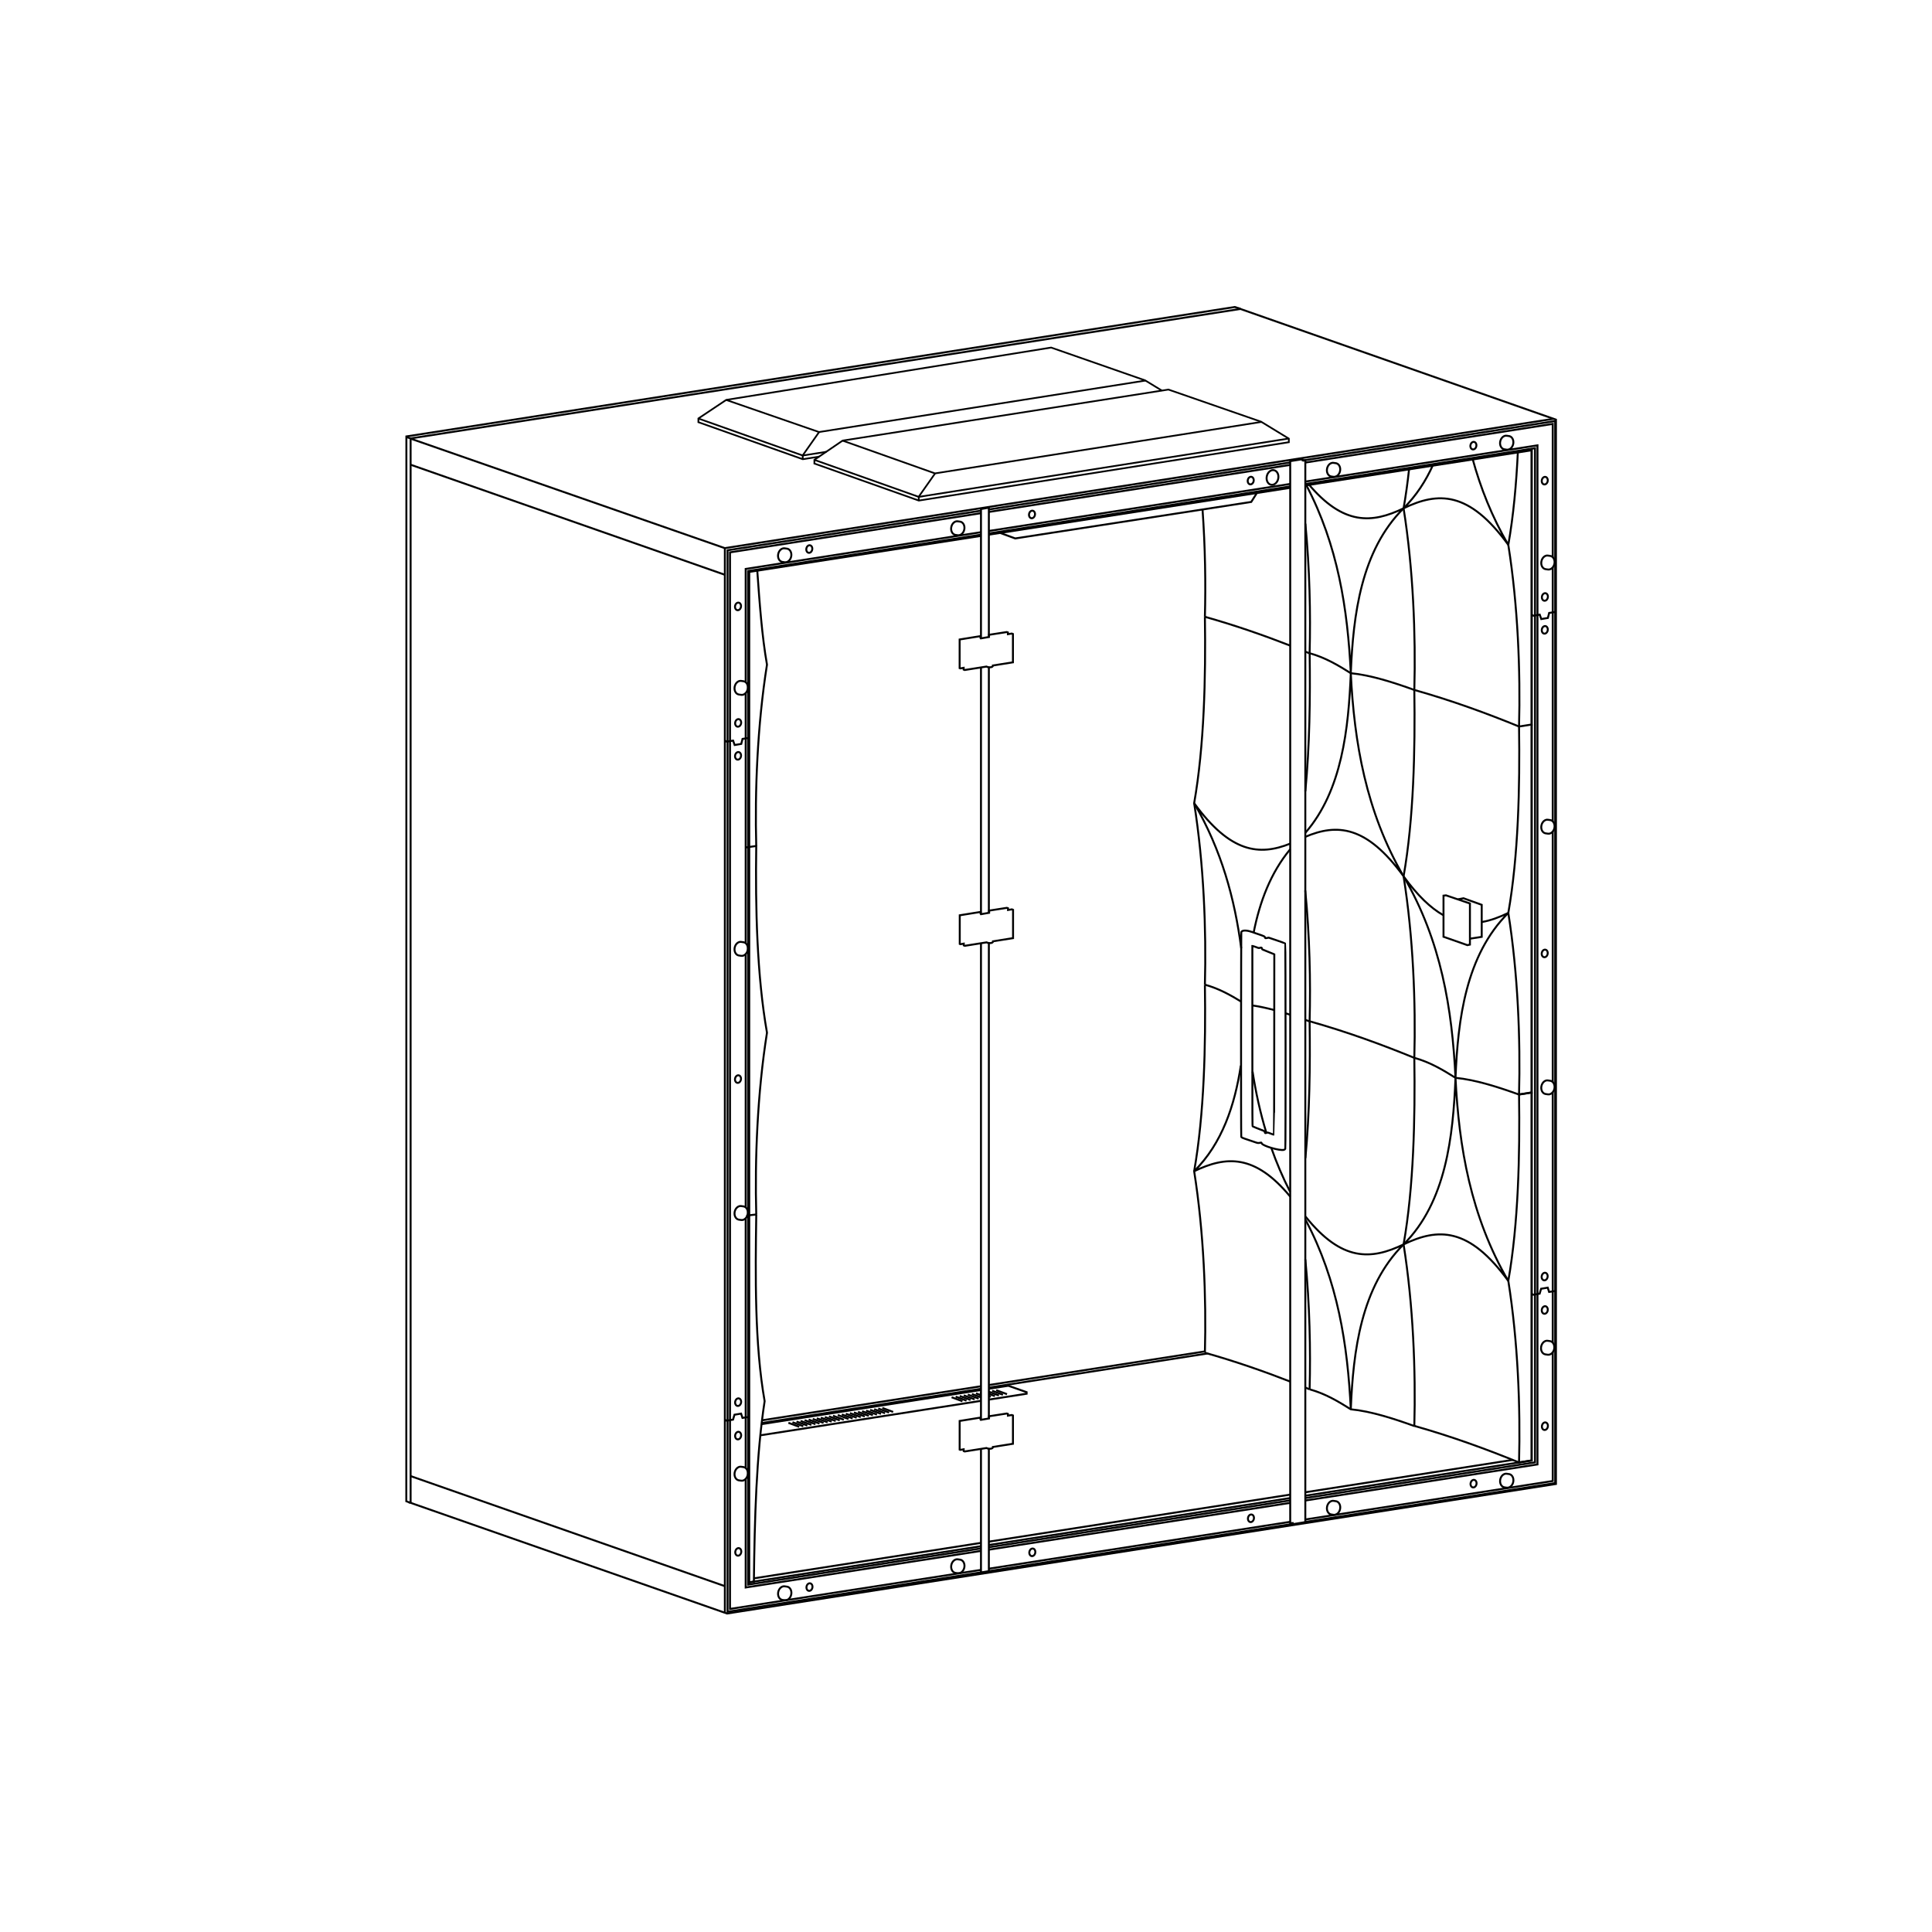 <?xml version="1.0" encoding="UTF-8" standalone="no"?>
<!-- Created with Inkscape (http://www.inkscape.org/) -->

<svg
   version="1.1"
   id="svg6404"
   width="1122.52"
   height="1122.52"
   viewBox="0 0 1122.52 1122.52"
   sodipodi:docname="glb-vw324070.svg"
   inkscape:version="1.3.2 (091e20e, 2023-11-25, custom)"
   xmlns:inkscape="http://www.inkscape.org/namespaces/inkscape"
   xmlns:sodipodi="http://sodipodi.sourceforge.net/DTD/sodipodi-0.dtd"
   xmlns="http://www.w3.org/2000/svg"
   xmlns:svg="http://www.w3.org/2000/svg">
  <sodipodi:namedview
     id="namedview1"
     pagecolor="#ffffff"
     bordercolor="#666666"
     borderopacity="1.0"
     inkscape:showpageshadow="2"
     inkscape:pageopacity="0.0"
     inkscape:pagecheckerboard="0"
     inkscape:deskcolor="#d1d1d1"
     inkscape:zoom="0.7563342"
     inkscape:cx="561.25983"
     inkscape:cy="561.25983"
     inkscape:window-width="2048"
     inkscape:window-height="1089"
     inkscape:window-x="-8"
     inkscape:window-y="-8"
     inkscape:window-maximized="1"
     inkscape:current-layer="svg6404" />
  <defs
     id="defs6408" />
  <g
     id="g1">
    <g
       id="g6416"
       transform="matrix(1.333,0,0,1.333,0,4.2729659e-5)">
      <path
         d="m 553.875,494.098 c -1.281,-0.5 -1.336,-0.512 -1.812,-0.344 -0.649,0.23 -0.618,0.238 -0.774,-0.274 -0.105,-0.367 -0.207,-0.48 -0.527,-0.601 -0.219,-0.086 -0.668,-0.262 -1,-0.399 -0.332,-0.136 -1.274,-0.503 -2.09,-0.82 -0.817,-0.316 -1.559,-0.629 -1.649,-0.695 -0.156,-0.11 -0.16,-2.113 -0.16,-39.371 v -39.258 h 0.196 c 0.105,0 0.746,0.215 1.414,0.473 1.191,0.461 1.234,0.468 1.777,0.296 0.582,-0.183 0.789,-0.078 0.789,0.418 0,0.262 0.203,0.364 2.649,1.309 1.277,0.492 2.417,0.953 2.531,1.023 l 0.211,0.129 -0.032,39.286 c -0.027,26.058 -0.05,39.296 -0.113,39.316 -0.051,0.027 -0.687,-0.207 -1.414,-0.488 z"
         style="fill:none;stroke:#000000;stroke-width:0.85;stroke-linecap:butt;stroke-linejoin:miter;stroke-miterlimit:4;stroke-dasharray:none;stroke-opacity:1"
         id="path6418" />
    </g>
    <g
       id="g6420"
       transform="matrix(1.333,0,0,1.333,0,4.2729659e-5)">
      <path
         d="m 559.609,501.18 c 0.329,-0.094 0.52,-0.239 0.61,-0.461 0.191,-0.453 0.148,-89.258 -0.043,-89.489 -0.067,-0.085 -1.715,-0.691 -3.66,-1.347 l -3.536,-1.192 -0.738,0.149 c -0.445,0.09 -0.75,0.101 -0.769,0.027 -0.223,-0.773 -0.118,-0.715 -3.641,-1.902 -0.437,-0.149 -1.484,-0.508 -2.324,-0.801 -2.211,-0.777 -4.098,-0.746 -4.438,0.066 -0.144,0.344 -0.187,88.571 -0.043,89.219 0.082,0.367 0.403,0.512 3.25,1.457 0.934,0.313 2.219,0.746 2.852,0.965 1.141,0.395 1.258,0.406 2.316,0.188 0.36,-0.075 0.399,-0.055 0.461,0.25 0.227,1.097 7.981,3.39 9.707,2.871 z"
         style="fill:none;stroke:#000000;stroke-width:0.85;stroke-linecap:butt;stroke-linejoin:miter;stroke-miterlimit:4;stroke-dasharray:none;stroke-opacity:1"
         id="path6422" />
    </g>
    <g
       id="g6424"
       transform="matrix(1.333,0,0,1.333,0,4.2729659e-5)">
      <path
         d="M 178.195,654.77 316.902,703.285 678.191,646.82 V 182.91 L 539.676,134.316"
         style="fill:none;stroke:#000000;stroke-width:0.85;stroke-linecap:butt;stroke-linejoin:miter;stroke-miterlimit:4;stroke-dasharray:none;stroke-opacity:1"
         id="path6426" />
    </g>
    <g
       id="g6428"
       transform="matrix(1.333,0,0,1.333,0,4.2729659e-5)">
      <path
         d="M 677.066,182.555 315.949,238.902 V 702.965"
         style="fill:none;stroke:#000000;stroke-width:0.85;stroke-linecap:butt;stroke-linejoin:miter;stroke-miterlimit:4;stroke-dasharray:none;stroke-opacity:1"
         id="path6430" />
    </g>
    <g
       id="g6432"
       transform="matrix(1.333,0,0,1.333,0,4.2729659e-5)">
      <path
         d="m 540.605,134.664 -361.632,56.43 v 463.933"
         style="fill:none;stroke:#000000;stroke-width:0.85;stroke-linecap:butt;stroke-linejoin:miter;stroke-miterlimit:4;stroke-dasharray:none;stroke-opacity:1"
         id="path6434" />
    </g>
    <g
       id="g6436"
       transform="matrix(1.333,0,0,1.333,0,4.2729659e-5)">
      <path
         d="m 179.008,643.395 136.93,47.957"
         style="fill:none;stroke:#000000;stroke-width:0.85;stroke-linecap:butt;stroke-linejoin:miter;stroke-miterlimit:4;stroke-dasharray:none;stroke-opacity:1"
         id="path6438" />
    </g>
    <g
       id="g6440"
       transform="matrix(1.333,0,0,1.333,0,4.2729659e-5)">
      <path
         d="m 179.016,191.203 136.996,47.75"
         style="fill:none;stroke:#000000;stroke-width:0.85;stroke-linecap:butt;stroke-linejoin:miter;stroke-miterlimit:4;stroke-dasharray:none;stroke-opacity:1"
         id="path6442" />
    </g>
    <g
       id="g6444"
       transform="matrix(1.333,0,0,1.333,0,4.2729659e-5)">
      <path
         d="m 178.988,202.559 136.926,47.957"
         style="fill:none;stroke:#000000;stroke-width:0.85;stroke-linecap:butt;stroke-linejoin:miter;stroke-miterlimit:4;stroke-dasharray:none;stroke-opacity:1"
         id="path6446" />
    </g>
    <g
       id="g6460"
       transform="matrix(1.333,0,0,1.333,0,4.2729659e-5)">
      <path
         d="m 315.973,322.828 0.754,0.442 2.804,-0.465 0.684,1.925 2.875,-0.488 0.562,-2.191 2.899,-0.442"
         style="fill:none;stroke:#000000;stroke-width:0.85;stroke-linecap:butt;stroke-linejoin:miter;stroke-miterlimit:4;stroke-dasharray:none;stroke-opacity:1"
         id="path6462" />
    </g>
    <g
       id="g6464"
       transform="matrix(1.333,0,0,1.333,0,4.2729659e-5)">
      <path
         d="m 315.941,618.801 0.758,0.441 2.801,-0.465 0.637,-2.144 2.875,-0.488 0.609,1.878 2.902,-0.441"
         style="fill:none;stroke:#000000;stroke-width:0.85;stroke-linecap:butt;stroke-linejoin:miter;stroke-miterlimit:4;stroke-dasharray:none;stroke-opacity:1"
         id="path6466" />
    </g>
    <g
       id="g6468"
       transform="matrix(1.333,0,0,1.333,0,4.2729659e-5)">
      <path
         d="m 667.559,267.926 0.754,0.441 2.804,-0.465 0.68,1.926 2.879,-0.488 0.558,-2.192 2.903,-0.441"
         style="fill:none;stroke:#000000;stroke-width:0.85;stroke-linecap:butt;stroke-linejoin:miter;stroke-miterlimit:4;stroke-dasharray:none;stroke-opacity:1"
         id="path6470" />
    </g>
    <g
       id="g6472"
       transform="matrix(1.333,0,0,1.333,0,4.2729659e-5)">
      <path
         d="m 667.527,563.898 0.754,0.442 2.805,-0.465 0.633,-2.145 2.879,-0.488 0.609,1.875 2.898,-0.437"
         style="fill:none;stroke:#000000;stroke-width:0.85;stroke-linecap:butt;stroke-linejoin:miter;stroke-miterlimit:4;stroke-dasharray:none;stroke-opacity:1"
         id="path6474" />
    </g>
    <g
       id="g6476"
       transform="matrix(1.333,0,0,1.333,0,4.2729659e-5)">
      <path
         d="m 431.02,673.414 131.347,-20.457 m 6.606,-1.027 98.625,-15.36 v -440.3 l -98.61,15.328 m -6.625,1.031 -131.422,20.434 m -3.382,0.523 -100.985,15.703 v 440.387 l 100.953,-15.719"
         style="fill:none;stroke:#000000;stroke-width:0.85;stroke-linecap:butt;stroke-linejoin:miter;stroke-miterlimit:4;stroke-dasharray:none;stroke-opacity:1"
         id="path6478" />
    </g>
    <g
       id="g6480"
       transform="matrix(1.333,0,0,1.333,0,4.2729659e-5)">
      <path
         d="m 630.25,390.246 -1.07,0.137 v 17.926 l 10.414,3.652 1.101,-0.238 v -17.926 z"
         style="fill:none;stroke:#000000;stroke-width:0.85;stroke-linecap:butt;stroke-linejoin:miter;stroke-miterlimit:4;stroke-dasharray:none;stroke-opacity:1"
         id="path6482" />
    </g>
    <g
       id="g6484"
       transform="matrix(1.333,0,0,1.333,0,4.2729659e-5)">
      <path
         d="m 635.559,391.969 2.343,-0.446 7.93,2.86 v 13.961 l -5.102,0.793"
         style="fill:none;stroke:#000000;stroke-width:0.85;stroke-linecap:butt;stroke-linejoin:miter;stroke-miterlimit:4;stroke-dasharray:none;stroke-opacity:1"
         id="path6486" />
    </g>
    <g
       id="g6488"
       transform="matrix(1.333,0,0,1.333,0,4.2729659e-5)">
      <path
         d="m 435.941,232.293 6.567,2.395 102.871,-15.911 2.309,-3.652"
         style="fill:none;stroke:#000000;stroke-width:0.85;stroke-linecap:butt;stroke-linejoin:miter;stroke-miterlimit:4;stroke-dasharray:none;stroke-opacity:1"
         id="path6490" />
    </g>
    <g
       id="g6492"
       transform="matrix(1.333,0,0,1.333,0,4.2729659e-5)">
      <path
         d="m 328.555,687.957 98.957,-15.453 m 3.504,-0.547 131.347,-20.5 m 6.571,-1.023 90.484,-14.125"
         style="fill:none;stroke:#000000;stroke-width:0.85;stroke-linecap:butt;stroke-linejoin:miter;stroke-miterlimit:4;stroke-dasharray:none;stroke-opacity:1"
         id="path6494" />
    </g>
    <g
       id="g6496"
       transform="matrix(1.333,0,0,1.333,0,4.2729659e-5)">
      <path
         d="m 525.094,589.055 -1.766,0.273 -92.355,14.367 m -3.36,0.52 -55.023,8.558 -40.512,6.301"
         style="fill:none;stroke:#000000;stroke-width:0.85;stroke-linecap:butt;stroke-linejoin:miter;stroke-miterlimit:4;stroke-dasharray:none;stroke-opacity:1"
         id="path6498" />
    </g>
    <g
       id="g6500"
       transform="matrix(1.333,0,0,1.333,0,4.2729659e-5)">
      <path
         d="m 331.93,620.27 40.664,-6.344 55.027,-8.59 m 3.391,-0.527 92.316,-14.407 3.113,-0.488"
         style="fill:none;stroke:#000000;stroke-width:0.85;stroke-linecap:butt;stroke-linejoin:miter;stroke-miterlimit:4;stroke-dasharray:none;stroke-opacity:1"
         id="path6502" />
    </g>
    <g
       id="g6504"
       transform="matrix(1.333,0,0,1.333,0,4.2729659e-5)">
      <path
         d="m 427.348,277.27 -9.071,1.464 v 12.481 l 0.309,0.121 1.445,-0.258 v 0.777 l 0.434,0.18 9.492,-1.5 c 1.082,0.524 2.91,0.422 2.824,-0.465 l 8.727,-1.39 v -12.34 l -0.496,-0.199 -1.696,0.281 v -0.766 l -0.5,-0.168 -7.734,1.2 v 0.953 l -3.57,0.613 -0.157,-0.223 z"
         style="fill:none;stroke:#000000;stroke-width:0.85;stroke-linecap:butt;stroke-linejoin:miter;stroke-miterlimit:4;stroke-dasharray:none;stroke-opacity:1"
         id="path6506" />
    </g>
    <g
       id="g6508"
       transform="matrix(1.333,0,0,1.333,0,4.2729659e-5)">
      <path
         d="m 427.395,397.484 -9.067,1.461 v 12.481 l 0.305,0.125 1.449,-0.258 v 0.773 l 0.43,0.184 9.492,-1.504 c 1.082,0.524 2.91,0.422 2.828,-0.461 l 8.727,-1.39 v -12.34 l -0.5,-0.203 -1.696,0.281 v -0.762 l -0.5,-0.172 -7.73,1.203 v 0.95 l -3.57,0.617 -0.157,-0.227 z"
         style="fill:none;stroke:#000000;stroke-width:0.85;stroke-linecap:butt;stroke-linejoin:miter;stroke-miterlimit:4;stroke-dasharray:none;stroke-opacity:1"
         id="path6510" />
    </g>
    <g
       id="g6512"
       transform="matrix(1.333,0,0,1.333,0,4.2729659e-5)">
      <path
         d="m 562.367,201 v 462.875 h 1.09 v 0.48 l 5.492,-0.921 V 200.828 l -0.281,-0.18 -0.563,0.122 -0.328,-0.098 v -0.367 l -0.281,-0.121 z"
         style="fill:none;stroke:#000000;stroke-width:0.85;stroke-linecap:butt;stroke-linejoin:miter;stroke-miterlimit:4;stroke-dasharray:none;stroke-opacity:1"
         id="path6514" />
    </g>
    <g
       id="g6516"
       transform="matrix(1.333,0,0,1.333,0,4.2729659e-5)">
      <path
         d="m 584.105,657.73 c -0.312,1.606 -1.582,2.719 -2.851,2.524 -0.027,0 -1.039,-0.152 -1.063,-0.156 -1.289,-0.246 -2.078,-1.766 -1.761,-3.399 0.32,-1.629 1.625,-2.754 2.914,-2.511 0.035,0 1.066,0.156 1.101,0.167 1.231,0.301 1.969,1.786 1.66,3.372 z"
         style="fill:none;stroke:#000000;stroke-width:0.85;stroke-linecap:round;stroke-linejoin:round;stroke-miterlimit:4;stroke-dasharray:none;stroke-opacity:1"
         id="path6518" />
    </g>
    <g
       id="g6520"
       transform="matrix(1.333,0,0,1.333,0,4.2729659e-5)">
      <path
         d="m 659.582,645.91 c -0.312,1.602 -1.578,2.715 -2.848,2.52 -0.027,0 -1.043,-0.149 -1.062,-0.157 -1.293,-0.242 -2.082,-1.761 -1.762,-3.394 0.317,-1.633 1.621,-2.754 2.914,-2.512 0.031,0 1.067,0.156 1.098,0.168 1.23,0.301 1.973,1.785 1.66,3.375 z"
         style="fill:none;stroke:#000000;stroke-width:0.85;stroke-linecap:round;stroke-linejoin:round;stroke-miterlimit:4;stroke-dasharray:none;stroke-opacity:1"
         id="path6522" />
    </g>
    <g
       id="g6524"
       transform="matrix(1.333,0,0,1.333,0,4.2729659e-5)">
      <path
         d="m 344.875,694.984 c -0.312,1.602 -1.582,2.715 -2.852,2.52 -0.027,0 -1.039,-0.149 -1.062,-0.156 -1.289,-0.243 -2.078,-1.762 -1.762,-3.395 0.321,-1.633 1.625,-2.758 2.914,-2.512 0.035,0 1.067,0.157 1.102,0.168 1.23,0.301 1.969,1.786 1.66,3.375 z"
         style="fill:none;stroke:#000000;stroke-width:0.85;stroke-linecap:round;stroke-linejoin:round;stroke-miterlimit:4;stroke-dasharray:none;stroke-opacity:1"
         id="path6526" />
    </g>
    <g
       id="g6528"
       transform="matrix(1.333,0,0,1.333,0,4.2729659e-5)">
      <path
         d="m 420.32,683.211 c -0.316,1.602 -1.582,2.719 -2.851,2.519 -0.028,0 -1.043,-0.148 -1.063,-0.152 -1.293,-0.246 -2.078,-1.765 -1.761,-3.398 0.32,-1.629 1.625,-2.754 2.914,-2.512 0.035,0 1.066,0.16 1.097,0.168 1.235,0.301 1.973,1.785 1.664,3.375 z"
         style="fill:none;stroke:#000000;stroke-width:0.85;stroke-linecap:round;stroke-linejoin:round;stroke-miterlimit:4;stroke-dasharray:none;stroke-opacity:1"
         id="path6530" />
    </g>
    <g
       id="g6532"
       transform="matrix(1.333,0,0,1.333,0,4.2729659e-5)">
      <path
         d="m 584.09,205.293 c -0.313,1.605 -1.578,2.719 -2.848,2.523 -0.027,0 -1.043,-0.148 -1.062,-0.156 -1.293,-0.242 -2.078,-1.765 -1.762,-3.394 0.32,-1.633 1.625,-2.758 2.914,-2.512 0.035,0 1.066,0.16 1.098,0.168 1.234,0.301 1.972,1.785 1.66,3.371 z"
         style="fill:none;stroke:#000000;stroke-width:0.85;stroke-linecap:round;stroke-linejoin:round;stroke-miterlimit:4;stroke-dasharray:none;stroke-opacity:1"
         id="path6534" />
    </g>
    <g
       id="g6536"
       transform="matrix(1.333,0,0,1.333,0,4.2729659e-5)">
      <path
         d="m 659.57,193.473 c -0.312,1.605 -1.578,2.718 -2.847,2.523 -0.032,0 -1.043,-0.152 -1.067,-0.156 -1.289,-0.246 -2.078,-1.766 -1.758,-3.395 0.317,-1.632 1.622,-2.757 2.911,-2.511 0.035,0 1.07,0.156 1.101,0.164 1.231,0.304 1.969,1.789 1.66,3.375 z"
         style="fill:none;stroke:#000000;stroke-width:0.85;stroke-linecap:round;stroke-linejoin:round;stroke-miterlimit:4;stroke-dasharray:none;stroke-opacity:1"
         id="path6538" />
    </g>
    <g
       id="g6540"
       transform="matrix(1.333,0,0,1.333,0,4.2729659e-5)">
      <path
         d="m 344.859,242.547 c -0.312,1.605 -1.578,2.719 -2.847,2.523 -0.028,0 -1.043,-0.152 -1.063,-0.156 -1.293,-0.246 -2.078,-1.766 -1.761,-3.398 0.32,-1.629 1.625,-2.754 2.914,-2.508 0.035,0 1.066,0.156 1.097,0.164 1.235,0.305 1.973,1.789 1.66,3.375 z"
         style="fill:none;stroke:#000000;stroke-width:0.85;stroke-linecap:round;stroke-linejoin:round;stroke-miterlimit:4;stroke-dasharray:none;stroke-opacity:1"
         id="path6542" />
    </g>
    <g
       id="g6544"
       transform="matrix(1.333,0,0,1.333,0,4.2729659e-5)">
      <path
         d="m 325.898,300.34 c -0.312,1.601 -1.582,2.719 -2.851,2.519 -0.027,0 -1.043,-0.148 -1.063,-0.156 -1.289,-0.242 -2.078,-1.762 -1.761,-3.394 0.32,-1.633 1.625,-2.754 2.914,-2.512 0.039,0 1.066,0.156 1.101,0.164 1.231,0.305 1.969,1.785 1.66,3.375 z"
         style="fill:none;stroke:#000000;stroke-width:0.85;stroke-linecap:round;stroke-linejoin:round;stroke-miterlimit:4;stroke-dasharray:none;stroke-opacity:1"
         id="path6546" />
    </g>
    <g
       id="g6548"
       transform="matrix(1.333,0,0,1.333,0,4.2729659e-5)">
      <path
         d="m 325.898,414.098 c -0.312,1.601 -1.582,2.715 -2.851,2.519 -0.027,0 -1.043,-0.148 -1.063,-0.156 -1.289,-0.242 -2.078,-1.762 -1.761,-3.395 0.32,-1.632 1.625,-2.753 2.914,-2.511 0.039,0 1.066,0.156 1.101,0.164 1.231,0.301 1.969,1.785 1.66,3.375 z"
         style="fill:none;stroke:#000000;stroke-width:0.85;stroke-linecap:round;stroke-linejoin:round;stroke-miterlimit:4;stroke-dasharray:none;stroke-opacity:1"
         id="path6550" />
    </g>
    <g
       id="g6552"
       transform="matrix(1.333,0,0,1.333,0,4.2729659e-5)">
      <path
         d="m 325.898,529.238 c -0.312,1.602 -1.582,2.719 -2.851,2.52 -0.027,0 -1.043,-0.149 -1.063,-0.153 -1.289,-0.246 -2.078,-1.765 -1.761,-3.398 0.32,-1.629 1.625,-2.754 2.914,-2.512 0.039,0 1.066,0.157 1.101,0.164 1.231,0.305 1.969,1.789 1.66,3.375 z"
         style="fill:none;stroke:#000000;stroke-width:0.85;stroke-linecap:round;stroke-linejoin:round;stroke-miterlimit:4;stroke-dasharray:none;stroke-opacity:1"
         id="path6554" />
    </g>
    <g
       id="g6556"
       transform="matrix(1.333,0,0,1.333,0,4.2729659e-5)">
      <path
         d="m 325.898,642.859 c -0.312,1.606 -1.582,2.719 -2.851,2.524 -0.027,0 -1.043,-0.153 -1.063,-0.156 -1.289,-0.247 -2.078,-1.766 -1.761,-3.399 0.32,-1.629 1.625,-2.754 2.914,-2.508 0.039,0 1.066,0.157 1.101,0.164 1.231,0.301 1.969,1.786 1.66,3.371 z"
         style="fill:none;stroke:#000000;stroke-width:0.85;stroke-linecap:round;stroke-linejoin:round;stroke-miterlimit:4;stroke-dasharray:none;stroke-opacity:1"
         id="path6558" />
    </g>
    <g
       id="g6560"
       transform="matrix(1.333,0,0,1.333,0,4.2729659e-5)">
      <path
         d="m 677.422,587.957 c -0.313,1.606 -1.578,2.719 -2.848,2.523 -0.027,0 -1.043,-0.152 -1.062,-0.156 -1.293,-0.246 -2.078,-1.765 -1.762,-3.398 0.32,-1.629 1.621,-2.754 2.914,-2.512 0.031,0 1.066,0.156 1.098,0.168 1.23,0.301 1.972,1.785 1.66,3.371 z"
         style="fill:none;stroke:#000000;stroke-width:0.85;stroke-linecap:round;stroke-linejoin:round;stroke-miterlimit:4;stroke-dasharray:none;stroke-opacity:1"
         id="path6562" />
    </g>
    <g
       id="g6564"
       transform="matrix(1.333,0,0,1.333,0,4.2729659e-5)">
      <path
         d="m 677.527,245.707 c -0.312,1.606 -1.578,2.719 -2.847,2.523 -0.032,0 -1.043,-0.148 -1.067,-0.156 -1.289,-0.242 -2.078,-1.765 -1.758,-3.394 0.317,-1.633 1.622,-2.758 2.911,-2.512 0.035,0 1.066,0.16 1.101,0.168 1.231,0.301 1.969,1.785 1.66,3.375 z"
         style="fill:none;stroke:#000000;stroke-width:0.85;stroke-linecap:round;stroke-linejoin:round;stroke-miterlimit:4;stroke-dasharray:none;stroke-opacity:1"
         id="path6566" />
    </g>
    <g
       id="g6568"
       transform="matrix(1.333,0,0,1.333,0,4.2729659e-5)">
      <path
         d="m 677.527,360.852 c -0.312,1.601 -1.578,2.718 -2.847,2.519 -0.032,0 -1.043,-0.148 -1.067,-0.156 -1.289,-0.242 -2.078,-1.762 -1.758,-3.395 0.317,-1.629 1.622,-2.754 2.911,-2.511 0.035,0 1.066,0.16 1.101,0.164 1.231,0.304 1.969,1.785 1.66,3.375 z"
         style="fill:none;stroke:#000000;stroke-width:0.85;stroke-linecap:round;stroke-linejoin:round;stroke-miterlimit:4;stroke-dasharray:none;stroke-opacity:1"
         id="path6570" />
    </g>
    <g
       id="g6572"
       transform="matrix(1.333,0,0,1.333,0,4.2729659e-5)">
      <path
         d="m 677.527,474.473 c -0.312,1.605 -1.578,2.718 -2.847,2.523 -0.032,0 -1.043,-0.152 -1.067,-0.156 -1.289,-0.246 -2.078,-1.766 -1.758,-3.399 0.317,-1.628 1.622,-2.753 2.911,-2.511 0.035,0 1.066,0.156 1.101,0.168 1.231,0.3 1.969,1.785 1.66,3.371 z"
         style="fill:none;stroke:#000000;stroke-width:0.85;stroke-linecap:round;stroke-linejoin:round;stroke-miterlimit:4;stroke-dasharray:none;stroke-opacity:1"
         id="path6574" />
    </g>
    <g
       id="g6576"
       transform="matrix(1.333,0,0,1.333,0,4.2729659e-5)">
      <path
         d="m 420.305,230.773 c -0.313,1.606 -1.578,2.719 -2.848,2.524 -0.027,0 -1.043,-0.152 -1.062,-0.156 -1.293,-0.243 -2.082,-1.766 -1.762,-3.395 0.316,-1.633 1.621,-2.758 2.914,-2.512 0.031,0 1.066,0.157 1.098,0.164 1.23,0.301 1.972,1.786 1.66,3.375 z"
         style="fill:none;stroke:#000000;stroke-width:0.85;stroke-linecap:round;stroke-linejoin:round;stroke-miterlimit:4;stroke-dasharray:none;stroke-opacity:1"
         id="path6578" />
    </g>
    <g
       id="g6580"
       transform="matrix(1.333,0.256,-0.256,1.333,0,4.2729659e-5)">
      <path
         d="m 560.547,569.206 c 10e-4,0.902 -0.569,1.637 -1.276,1.636 -0.703,-0.002 -1.273,-0.732 -1.275,-1.638 0.002,-0.902 0.572,-1.637 1.275,-1.635 0.707,0 1.277,0.731 1.276,1.637 z"
         style="fill:none;stroke:#000000;stroke-width:0.835;stroke-linecap:round;stroke-linejoin:round;stroke-miterlimit:4;stroke-dasharray:none;stroke-opacity:1"
         id="path6582" />
    </g>
    <g
       id="g6584"
       transform="matrix(1.333,0.256,-0.256,1.333,0,4.2729659e-5)">
      <path
         d="m 469.676,601.808 c -0.002,0.903 -0.572,1.637 -1.275,1.636 -0.704,-0.002 -1.278,-0.731 -1.276,-1.638 -0.002,-0.902 0.572,-1.637 1.275,-1.636 0.704,0.002 1.274,0.732 1.276,1.638 z"
         style="fill:none;stroke:#000000;stroke-width:0.835;stroke-linecap:round;stroke-linejoin:round;stroke-miterlimit:4;stroke-dasharray:none;stroke-opacity:1"
         id="path6586" />
    </g>
    <g
       id="g6588"
       transform="matrix(1.333,0.256,-0.256,1.333,0,4.2729659e-5)">
      <path
         d="m 649.705,537.25 c 0.002,0.902 -0.572,1.637 -1.275,1.636 -0.703,-0.002 -1.274,-0.736 -1.276,-1.638 -10e-4,-0.902 0.572,-1.637 1.276,-1.636 0.702,-0.002 1.277,0.731 1.275,1.638 z"
         style="fill:none;stroke:#000000;stroke-width:0.835;stroke-linecap:round;stroke-linejoin:round;stroke-miterlimit:4;stroke-dasharray:none;stroke-opacity:1"
         id="path6590" />
    </g>
    <g
       id="g6592"
       transform="matrix(1.333,0.256,-0.256,1.333,0,4.2729659e-5)">
      <path
         d="m 740.479,504.713 c 0.002,0.902 -0.572,1.638 -1.275,1.636 -0.704,-10e-4 -1.274,-0.732 -1.276,-1.637 0.002,-0.903 0.572,-1.638 1.276,-1.636 0.707,10e-4 1.277,0.731 1.275,1.637 z"
         style="fill:none;stroke:#000000;stroke-width:0.835;stroke-linecap:round;stroke-linejoin:round;stroke-miterlimit:4;stroke-dasharray:none;stroke-opacity:1"
         id="path6594" />
    </g>
    <g
       id="g6596"
       transform="matrix(1.333,0.256,-0.256,1.333,0,4.2729659e-5)">
      <path
         d="m 765.839,474.8 c -0.001,0.907 -0.572,1.637 -1.275,1.636 -0.703,0.002 -1.277,-0.731 -1.275,-1.634 -0.002,-0.906 0.572,-1.637 1.275,-1.639 0.703,10e-4 1.274,0.735 1.275,1.637 z"
         style="fill:none;stroke:#000000;stroke-width:0.835;stroke-linecap:round;stroke-linejoin:round;stroke-miterlimit:4;stroke-dasharray:none;stroke-opacity:1"
         id="path6598" />
    </g>
    <g
       id="g6600"
       transform="matrix(1.333,0.256,-0.256,1.333,0,4.2729659e-5)">
      <path
         d="m 756.402,425.965 c -0.002,0.903 -0.572,1.638 -1.279,1.637 -0.703,0.002 -1.273,-0.732 -1.276,-1.638 0.003,-0.902 0.573,-1.633 1.28,-1.636 0.703,0.001 1.274,0.735 1.275,1.637 z"
         style="fill:none;stroke:#000000;stroke-width:0.835;stroke-linecap:round;stroke-linejoin:round;stroke-miterlimit:4;stroke-dasharray:none;stroke-opacity:1"
         id="path6602" />
    </g>
    <g
       id="g6604"
       transform="matrix(1.333,0.256,-0.256,1.333,0,4.2729659e-5)">
      <path
         d="m 753.651,411.916 c -10e-4,0.907 -0.572,1.637 -1.275,1.636 -0.707,0.003 -1.277,-0.731 -1.275,-1.634 -0.002,-0.906 0.572,-1.637 1.275,-1.64 0.703,0.002 1.274,0.736 1.275,1.638 z"
         style="fill:none;stroke:#000000;stroke-width:0.835;stroke-linecap:round;stroke-linejoin:round;stroke-miterlimit:4;stroke-dasharray:none;stroke-opacity:1"
         id="path6606" />
    </g>
    <g
       id="g6608"
       transform="matrix(1.333,0.256,-0.256,1.333,0,4.2729659e-5)">
      <path
         d="m 727.59,276.081 c 0.003,0.906 -0.568,1.637 -1.274,1.64 -0.704,-0.002 -1.274,-0.736 -1.276,-1.638 0.002,-0.907 0.572,-1.637 1.276,-1.636 0.706,-0.003 1.277,0.731 1.274,1.634 z"
         style="fill:none;stroke:#000000;stroke-width:0.835;stroke-linecap:round;stroke-linejoin:round;stroke-miterlimit:4;stroke-dasharray:none;stroke-opacity:1"
         id="path6610" />
    </g>
    <g
       id="g6612"
       transform="matrix(1.333,0.256,-0.256,1.333,0,4.2729659e-5)">
      <path
         d="m 701.497,140.057 c -10e-4,0.906 -0.572,1.637 -1.274,1.639 -0.704,-0.001 -1.278,-0.734 -1.276,-1.637 -0.002,-0.906 0.572,-1.637 1.275,-1.636 0.703,-0.002 1.274,0.732 1.275,1.634 z"
         style="fill:none;stroke:#000000;stroke-width:0.835;stroke-linecap:round;stroke-linejoin:round;stroke-miterlimit:4;stroke-dasharray:none;stroke-opacity:1"
         id="path6614" />
    </g>
    <g
       id="g6616"
       transform="matrix(1.333,0.256,-0.256,1.333,0,4.2729659e-5)">
      <path
         d="m 698.886,126.227 c 10e-4,0.902 -0.568,1.636 -1.275,1.636 -0.703,0.002 -1.274,-0.732 -1.276,-1.638 0.002,-0.903 0.572,-1.637 1.275,-1.636 0.707,0.001 1.278,0.735 1.276,1.638 z"
         style="fill:none;stroke:#000000;stroke-width:0.835;stroke-linecap:round;stroke-linejoin:round;stroke-miterlimit:4;stroke-dasharray:none;stroke-opacity:1"
         id="path6618" />
    </g>
    <g
       id="g6620"
       transform="matrix(1.333,0.256,-0.256,1.333,0,4.2729659e-5)">
      <path
         d="m 689.443,77.339 c -0.002,0.906 -0.572,1.637 -1.275,1.639 -0.707,-10e-4 -1.278,-0.735 -1.276,-1.638 -0.002,-0.905 0.572,-1.637 1.276,-1.635 0.702,-0.003 1.273,0.732 1.275,1.634 z"
         style="fill:none;stroke:#000000;stroke-width:0.835;stroke-linecap:round;stroke-linejoin:round;stroke-miterlimit:4;stroke-dasharray:none;stroke-opacity:1"
         id="path6622" />
    </g>
    <g
       id="g6624"
       transform="matrix(1.333,0.256,-0.256,1.333,0,4.2729659e-5)">
      <path
         d="m 656.617,68.39 c 0.002,0.902 -0.568,1.636 -1.275,1.635 -0.703,0.003 -1.274,-0.731 -1.276,-1.637 0.002,-0.903 0.573,-1.634 1.276,-1.636 0.707,0.001 1.278,0.735 1.275,1.638 z"
         style="fill:none;stroke:#000000;stroke-width:0.835;stroke-linecap:round;stroke-linejoin:round;stroke-miterlimit:4;stroke-dasharray:none;stroke-opacity:1"
         id="path6626" />
    </g>
    <g
       id="g6628"
       transform="matrix(1.333,0.256,-0.256,1.333,0,4.2729659e-5)">
      <path
         d="m 565.832,101.049 c -0.002,0.903 -0.572,1.638 -1.279,1.637 -0.703,0.002 -1.274,-0.732 -1.276,-1.638 0.002,-0.903 0.572,-1.637 1.279,-1.636 0.704,10e-4 1.274,0.732 1.276,1.637 z"
         style="fill:none;stroke:#000000;stroke-width:0.835;stroke-linecap:round;stroke-linejoin:round;stroke-miterlimit:4;stroke-dasharray:none;stroke-opacity:1"
         id="path6630" />
    </g>
    <g
       id="g6632"
       transform="matrix(1.333,0.254,-0.259,1.332,0,4.2729659e-5)">
      <path
         d="m 576.352,98.846 c 0,1.755 -1.118,3.179 -2.501,3.181 -1.378,0.001 -2.498,-1.424 -2.499,-3.183 -0.002,-1.758 1.117,-3.179 2.5,-3.181 1.383,-10e-4 2.502,1.423 2.5,3.183 z"
         style="fill:none;stroke:#000000;stroke-width:0.835;stroke-linecap:round;stroke-linejoin:round;stroke-miterlimit:4;stroke-dasharray:none;stroke-opacity:1"
         id="path6634" />
    </g>
    <g
       id="g6636"
       transform="matrix(1.333,0.256,-0.256,1.333,0,4.2729659e-5)">
      <path
         d="m 476.627,132.948 c 0.002,0.906 -0.568,1.637 -1.275,1.64 -0.703,-0.002 -1.274,-0.736 -1.275,-1.638 0.002,-0.903 0.572,-1.637 1.275,-1.636 0.707,-0.003 1.277,0.731 1.275,1.634 z"
         style="fill:none;stroke:#000000;stroke-width:0.835;stroke-linecap:round;stroke-linejoin:round;stroke-miterlimit:4;stroke-dasharray:none;stroke-opacity:1"
         id="path6638" />
    </g>
    <g
       id="g6640"
       transform="matrix(1.333,0.256,-0.256,1.333,0,4.2729659e-5)">
      <path
         d="m 385.802,165.463 c -0.002,0.903 -0.572,1.637 -1.275,1.636 -0.707,-10e-4 -1.277,-0.731 -1.276,-1.638 -10e-4,-0.902 0.568,-1.636 1.276,-1.635 0.703,0.001 1.273,0.731 1.275,1.637 z"
         style="fill:none;stroke:#000000;stroke-width:0.835;stroke-linecap:round;stroke-linejoin:round;stroke-miterlimit:4;stroke-dasharray:none;stroke-opacity:1"
         id="path6642" />
    </g>
    <g
       id="g6644"
       transform="matrix(1.333,0.256,-0.256,1.333,0,4.2729659e-5)">
      <path
         d="m 360.47,195.34 c 0.002,0.902 -0.568,1.636 -1.275,1.636 -0.703,0.002 -1.274,-0.732 -1.275,-1.634 10e-4,-0.907 0.572,-1.638 1.275,-1.64 0.707,0.001 1.278,0.735 1.275,1.638 z"
         style="fill:none;stroke:#000000;stroke-width:0.835;stroke-linecap:round;stroke-linejoin:round;stroke-miterlimit:4;stroke-dasharray:none;stroke-opacity:1"
         id="path6646" />
    </g>
    <g
       id="g6648"
       transform="matrix(1.333,0.256,-0.256,1.333,0,4.2729659e-5)">
      <path
         d="m 369.93,244.295 c -0.001,0.907 -0.572,1.637 -1.274,1.64 -0.708,-0.001 -1.278,-0.735 -1.276,-1.638 -0.002,-0.906 0.572,-1.637 1.275,-1.636 0.703,-0.002 1.274,0.732 1.275,1.634 z"
         style="fill:none;stroke:#000000;stroke-width:0.835;stroke-linecap:round;stroke-linejoin:round;stroke-miterlimit:4;stroke-dasharray:none;stroke-opacity:1"
         id="path6650" />
    </g>
    <g
       id="g6652"
       transform="matrix(1.333,0.256,-0.256,1.333,0,4.2729659e-5)">
      <path
         d="m 372.543,258.152 c 0.002,0.902 -0.568,1.637 -1.275,1.636 -0.703,0.002 -1.274,-0.732 -1.276,-1.638 0.002,-0.902 0.572,-1.637 1.275,-1.635 0.707,0 1.278,0.731 1.276,1.637 z"
         style="fill:none;stroke:#000000;stroke-width:0.835;stroke-linecap:round;stroke-linejoin:round;stroke-miterlimit:4;stroke-dasharray:none;stroke-opacity:1"
         id="path6654" />
    </g>
    <g
       id="g6656"
       transform="matrix(1.333,0.256,-0.256,1.333,0,4.2729659e-5)">
      <path
         d="m 398.619,394.027 c 0.002,0.902 -0.572,1.638 -1.275,1.636 -0.703,0.002 -1.274,-0.732 -1.276,-1.638 0.002,-0.902 0.573,-1.633 1.276,-1.635 0.707,0 1.278,0.735 1.275,1.637 z"
         style="fill:none;stroke:#000000;stroke-width:0.835;stroke-linecap:round;stroke-linejoin:round;stroke-miterlimit:4;stroke-dasharray:none;stroke-opacity:1"
         id="path6658" />
    </g>
    <g
       id="g6660"
       transform="matrix(1.333,0.256,-0.256,1.333,0,4.2729659e-5)">
      <path
         d="m 424.755,529.825 c 0.002,0.905 -0.572,1.637 -1.275,1.639 -0.703,-0.001 -1.274,-0.736 -1.276,-1.638 -0.002,-0.905 0.572,-1.637 1.275,-1.639 0.704,10e-4 1.278,0.735 1.276,1.638 z"
         style="fill:none;stroke:#000000;stroke-width:0.835;stroke-linecap:round;stroke-linejoin:round;stroke-miterlimit:4;stroke-dasharray:none;stroke-opacity:1"
         id="path6662" />
    </g>
    <g
       id="g6664"
       transform="matrix(1.333,0.256,-0.256,1.333,0,4.2729659e-5)">
      <path
         d="m 427.458,543.887 c 0.002,0.906 -0.572,1.637 -1.276,1.636 -0.702,0.002 -1.273,-0.732 -1.275,-1.634 0.002,-0.907 0.572,-1.637 1.275,-1.64 0.703,0.002 1.278,0.735 1.276,1.638 z"
         style="fill:none;stroke:#000000;stroke-width:0.835;stroke-linecap:round;stroke-linejoin:round;stroke-miterlimit:4;stroke-dasharray:none;stroke-opacity:1"
         id="path6666" />
    </g>
    <g
       id="g6668"
       transform="matrix(1.333,0.256,-0.256,1.333,0,4.2729659e-5)">
      <path
         d="m 436.903,592.763 c 0.002,0.906 -0.572,1.638 -1.275,1.64 -0.704,-0.002 -1.274,-0.736 -1.276,-1.638 0.002,-0.906 0.572,-1.637 1.276,-1.636 0.702,-0.002 1.277,0.731 1.275,1.634 z"
         style="fill:none;stroke:#000000;stroke-width:0.835;stroke-linecap:round;stroke-linejoin:round;stroke-miterlimit:4;stroke-dasharray:none;stroke-opacity:1"
         id="path6670" />
    </g>
    <g
       id="g6676"
       transform="matrix(1.333,0,0,1.333,0,4.2729659e-5)">
      <path
         d="M 431.012,684.816 563.48,664.219 m 5.497,-0.852 108.882,-16.929 V 183.531 l -0.617,0.098 -109.32,17.066 m -5.547,0.868 -131.387,20.503 m -3.425,0.536 -110.438,17.238 v 462.683 l 110.469,-17.175 m 0,-1.082 -109.403,17.011 V 240.758 l 109.364,-17.074 m 3.457,-0.539 131.363,-20.508 m 6.594,-1.024 107.82,-16.836 v 58.075 m 0,4.437 v 110.738 m 0,4.438 v 109.191 m 0,4.438 V 585.25 m 0,4.18 v 56.093 l -107.805,16.766 m -6.605,1.024 -131.367,20.429"
         style="fill:none;stroke:#000000;stroke-width:0.85;stroke-linecap:butt;stroke-linejoin:miter;stroke-miterlimit:4;stroke-dasharray:none;stroke-opacity:1"
         id="path6678" />
    </g>
    <g
       id="g6680"
       transform="matrix(1.333,0,0,1.333,0,4.2729659e-5)">
      <path
         d="m 431.012,675.461 131.363,-20.406 m 6.594,-1.024 101.172,-15.73 V 194.113 l -0.618,0.094 -100.554,15.695 m -6.594,1.032 -131.383,20.5 m -3.426,0.535 -102.546,16.004 v 49.41 m 0,4.703 v 109.035 m 0,4.75 v 110.426 m 0,4.703 v 108.91 m 0,4.707 v 47.321 l 102.574,-15.942 m 0,-1.078 -101.504,15.77 V 248.891 l 101.488,-15.84 m 3.414,-0.535 131.383,-20.508 m 6.594,-1.028 100.101,-15.621 v 442.028 l -100.105,15.558 m -6.578,1.024 -131.375,20.418"
         style="fill:none;stroke:#000000;stroke-width:0.85;stroke-linecap:butt;stroke-linejoin:miter;stroke-miterlimit:4;stroke-dasharray:none;stroke-opacity:1"
         id="path6682" />
    </g>
    <g
       id="g6684"
       transform="matrix(1.333,0,0,1.333,0,4.2729659e-5)">
      <path
         d="m 331.352,625.621 50.574,-7.902 3.379,-0.528 42.285,-6.609 m 3.441,-0.535 16.442,-2.57 v -0.672 l -7.961,-2.793 -8.481,1.304 m -3.414,0.547 -31.773,4.953 -23.258,3.602 -40.734,6.336"
         style="fill:none;stroke:#000000;stroke-width:0.85;stroke-linecap:butt;stroke-linejoin:miter;stroke-miterlimit:4;stroke-dasharray:none;stroke-opacity:1"
         id="path6686" />
    </g>
    <g
       id="g6688"
       transform="matrix(1.333,0,0,1.333,0,4.2729659e-5)">
      <path
         d="m 414.777,609.02 4.731,1.753"
         style="fill:none;stroke:#000000;stroke-width:0.85;stroke-linecap:butt;stroke-linejoin:miter;stroke-miterlimit:4;stroke-dasharray:none;stroke-opacity:1"
         id="path6690" />
    </g>
    <g
       id="g6692"
       transform="matrix(1.333,0,0,1.333,0,4.2729659e-5)">
      <path
         d="m 416.543,608.754 4.73,1.754"
         style="fill:none;stroke:#000000;stroke-width:0.85;stroke-linecap:butt;stroke-linejoin:miter;stroke-miterlimit:4;stroke-dasharray:none;stroke-opacity:1"
         id="path6694" />
    </g>
    <g
       id="g6696"
       transform="matrix(1.333,0,0,1.333,0,4.2729659e-5)">
      <path
         d="m 418.309,608.457 4.73,1.758"
         style="fill:none;stroke:#000000;stroke-width:0.85;stroke-linecap:butt;stroke-linejoin:miter;stroke-miterlimit:4;stroke-dasharray:none;stroke-opacity:1"
         id="path6698" />
    </g>
    <g
       id="g6700"
       transform="matrix(1.333,0,0,1.333,0,4.2729659e-5)">
      <path
         d="m 420.074,608.191 4.731,1.754"
         style="fill:none;stroke:#000000;stroke-width:0.85;stroke-linecap:butt;stroke-linejoin:miter;stroke-miterlimit:4;stroke-dasharray:none;stroke-opacity:1"
         id="path6702" />
    </g>
    <g
       id="g6704"
       transform="matrix(1.333,0,0,1.333,0,4.2729659e-5)">
      <path
         d="m 421.84,607.867 4.73,1.758"
         style="fill:none;stroke:#000000;stroke-width:0.85;stroke-linecap:butt;stroke-linejoin:miter;stroke-miterlimit:4;stroke-dasharray:none;stroke-opacity:1"
         id="path6706" />
    </g>
    <g
       id="g6708"
       transform="matrix(1.333,0,0,1.333,0,4.2729659e-5)">
      <path
         d="m 423.605,607.602 4.004,1.484"
         style="fill:none;stroke:#000000;stroke-width:0.85;stroke-linecap:butt;stroke-linejoin:miter;stroke-miterlimit:4;stroke-dasharray:none;stroke-opacity:1"
         id="path6710" />
    </g>
    <g
       id="g6712"
       transform="matrix(1.333,0,0,1.333,0,4.2729659e-5)">
      <path
         d="m 425.371,607.309 2.231,0.828"
         style="fill:none;stroke:#000000;stroke-width:0.85;stroke-linecap:butt;stroke-linejoin:miter;stroke-miterlimit:4;stroke-dasharray:none;stroke-opacity:1"
         id="path6714" />
    </g>
    <g
       id="g6716"
       transform="matrix(1.333,0,0,1.333,0,4.2729659e-5)">
      <path
         d="m 427.137,607.039 0.472,0.176 m 3.442,1.277 0.816,0.305"
         style="fill:none;stroke:#000000;stroke-width:0.85;stroke-linecap:butt;stroke-linejoin:miter;stroke-miterlimit:4;stroke-dasharray:none;stroke-opacity:1"
         id="path6718" />
    </g>
    <g
       id="g6720"
       transform="matrix(1.333,0,0,1.333,0,4.2729659e-5)">
      <path
         d="m 431.039,607.551 2.594,0.961"
         style="fill:none;stroke:#000000;stroke-width:0.85;stroke-linecap:butt;stroke-linejoin:miter;stroke-miterlimit:4;stroke-dasharray:none;stroke-opacity:1"
         id="path6722" />
    </g>
    <g
       id="g6724"
       transform="matrix(1.333,0,0,1.333,0,4.2729659e-5)">
      <path
         d="m 431.047,606.629 4.351,1.617"
         style="fill:none;stroke:#000000;stroke-width:0.85;stroke-linecap:butt;stroke-linejoin:miter;stroke-miterlimit:4;stroke-dasharray:none;stroke-opacity:1"
         id="path6726" />
    </g>
    <g
       id="g6728"
       transform="matrix(1.333,0,0,1.333,0,4.2729659e-5)">
      <path
         d="m 432.438,606.195 4.726,1.754"
         style="fill:none;stroke:#000000;stroke-width:0.85;stroke-linecap:butt;stroke-linejoin:miter;stroke-miterlimit:4;stroke-dasharray:none;stroke-opacity:1"
         id="path6730" />
    </g>
    <g
       id="g6732"
       transform="matrix(1.333,0,0,1.333,0,4.2729659e-5)">
      <path
         d="m 434.203,605.93 4.727,1.754"
         style="fill:none;stroke:#000000;stroke-width:0.85;stroke-linecap:butt;stroke-linejoin:miter;stroke-miterlimit:4;stroke-dasharray:none;stroke-opacity:1"
         id="path6734" />
    </g>
    <g
       id="g6736"
       transform="matrix(1.333,0,0,1.333,0,4.2729659e-5)">
      <path
         d="m 343.641,620.164 4.726,1.754"
         style="fill:none;stroke:#000000;stroke-width:0.85;stroke-linecap:butt;stroke-linejoin:miter;stroke-miterlimit:4;stroke-dasharray:none;stroke-opacity:1"
         id="path6738" />
    </g>
    <g
       id="g6740"
       transform="matrix(1.333,0,0,1.333,0,4.2729659e-5)">
      <path
         d="m 345.406,619.898 4.727,1.754"
         style="fill:none;stroke:#000000;stroke-width:0.85;stroke-linecap:butt;stroke-linejoin:miter;stroke-miterlimit:4;stroke-dasharray:none;stroke-opacity:1"
         id="path6742" />
    </g>
    <g
       id="g6744"
       transform="matrix(1.333,0,0,1.333,0,4.2729659e-5)">
      <path
         d="m 347.172,619.602 4.726,1.753"
         style="fill:none;stroke:#000000;stroke-width:0.85;stroke-linecap:butt;stroke-linejoin:miter;stroke-miterlimit:4;stroke-dasharray:none;stroke-opacity:1"
         id="path6746" />
    </g>
    <g
       id="g6748"
       transform="matrix(1.333,0,0,1.333,0,4.2729659e-5)">
      <path
         d="m 348.938,619.336 4.73,1.754"
         style="fill:none;stroke:#000000;stroke-width:0.85;stroke-linecap:butt;stroke-linejoin:miter;stroke-miterlimit:4;stroke-dasharray:none;stroke-opacity:1"
         id="path6750" />
    </g>
    <g
       id="g6752"
       transform="matrix(1.333,0,0,1.333,0,4.2729659e-5)">
      <path
         d="m 350.703,619.012 4.731,1.754"
         style="fill:none;stroke:#000000;stroke-width:0.85;stroke-linecap:butt;stroke-linejoin:miter;stroke-miterlimit:4;stroke-dasharray:none;stroke-opacity:1"
         id="path6754" />
    </g>
    <g
       id="g6756"
       transform="matrix(1.333,0,0,1.333,0,4.2729659e-5)">
      <path
         d="m 352.469,618.746 4.73,1.754"
         style="fill:none;stroke:#000000;stroke-width:0.85;stroke-linecap:butt;stroke-linejoin:miter;stroke-miterlimit:4;stroke-dasharray:none;stroke-opacity:1"
         id="path6758" />
    </g>
    <g
       id="g6760"
       transform="matrix(1.333,0,0,1.333,0,4.2729659e-5)">
      <path
         d="m 354.234,618.453 4.731,1.754"
         style="fill:none;stroke:#000000;stroke-width:0.85;stroke-linecap:butt;stroke-linejoin:miter;stroke-miterlimit:4;stroke-dasharray:none;stroke-opacity:1"
         id="path6762" />
    </g>
    <g
       id="g6764"
       transform="matrix(1.333,0,0,1.333,0,4.2729659e-5)">
      <path
         d="m 356,618.184 4.73,1.754"
         style="fill:none;stroke:#000000;stroke-width:0.85;stroke-linecap:butt;stroke-linejoin:miter;stroke-miterlimit:4;stroke-dasharray:none;stroke-opacity:1"
         id="path6766" />
    </g>
    <g
       id="g6768"
       transform="matrix(1.333,0,0,1.333,0,4.2729659e-5)">
      <path
         d="m 357.766,617.902 4.73,1.754"
         style="fill:none;stroke:#000000;stroke-width:0.85;stroke-linecap:butt;stroke-linejoin:miter;stroke-miterlimit:4;stroke-dasharray:none;stroke-opacity:1"
         id="path6770" />
    </g>
    <g
       id="g6772"
       transform="matrix(1.333,0,0,1.333,0,4.2729659e-5)">
      <path
         d="m 359.531,617.633 4.731,1.758"
         style="fill:none;stroke:#000000;stroke-width:0.85;stroke-linecap:butt;stroke-linejoin:miter;stroke-miterlimit:4;stroke-dasharray:none;stroke-opacity:1"
         id="path6774" />
    </g>
    <g
       id="g6776"
       transform="matrix(1.333,0,0,1.333,0,4.2729659e-5)">
      <path
         d="m 361.297,617.34 4.73,1.754"
         style="fill:none;stroke:#000000;stroke-width:0.85;stroke-linecap:butt;stroke-linejoin:miter;stroke-miterlimit:4;stroke-dasharray:none;stroke-opacity:1"
         id="path6778" />
    </g>
    <g
       id="g6780"
       transform="matrix(1.333,0,0,1.333,0,4.2729659e-5)">
      <path
         d="m 363.066,617.074 4.727,1.754"
         style="fill:none;stroke:#000000;stroke-width:0.85;stroke-linecap:butt;stroke-linejoin:miter;stroke-miterlimit:4;stroke-dasharray:none;stroke-opacity:1"
         id="path6782" />
    </g>
    <g
       id="g6784"
       transform="matrix(1.333,0,0,1.333,0,4.2729659e-5)">
      <path
         d="m 372.207,615.652 4.727,1.754"
         style="fill:none;stroke:#000000;stroke-width:0.85;stroke-linecap:butt;stroke-linejoin:miter;stroke-miterlimit:4;stroke-dasharray:none;stroke-opacity:1"
         id="path6786" />
    </g>
    <g
       id="g6788"
       transform="matrix(1.333,0,0,1.333,0,4.2729659e-5)">
      <path
         d="m 373.973,615.383 4.73,1.758"
         style="fill:none;stroke:#000000;stroke-width:0.85;stroke-linecap:butt;stroke-linejoin:miter;stroke-miterlimit:4;stroke-dasharray:none;stroke-opacity:1"
         id="path6790" />
    </g>
    <g
       id="g6792"
       transform="matrix(1.333,0,0,1.333,0,4.2729659e-5)">
      <path
         d="m 375.738,615.09 4.727,1.754"
         style="fill:none;stroke:#000000;stroke-width:0.85;stroke-linecap:butt;stroke-linejoin:miter;stroke-miterlimit:4;stroke-dasharray:none;stroke-opacity:1"
         id="path6794" />
    </g>
    <g
       id="g6796"
       transform="matrix(1.333,0,0,1.333,0,4.2729659e-5)">
      <path
         d="m 377.504,614.824 4.73,1.754"
         style="fill:none;stroke:#000000;stroke-width:0.85;stroke-linecap:butt;stroke-linejoin:miter;stroke-miterlimit:4;stroke-dasharray:none;stroke-opacity:1"
         id="path6798" />
    </g>
    <g
       id="g6800"
       transform="matrix(1.333,0,0,1.333,0,4.2729659e-5)">
      <path
         d="m 379.27,614.5 4.73,1.754"
         style="fill:none;stroke:#000000;stroke-width:0.85;stroke-linecap:butt;stroke-linejoin:miter;stroke-miterlimit:4;stroke-dasharray:none;stroke-opacity:1"
         id="path6802" />
    </g>
    <g
       id="g6804"
       transform="matrix(1.333,0,0,1.333,0,4.2729659e-5)">
      <path
         d="m 381.035,614.234 4.731,1.754"
         style="fill:none;stroke:#000000;stroke-width:0.85;stroke-linecap:butt;stroke-linejoin:miter;stroke-miterlimit:4;stroke-dasharray:none;stroke-opacity:1"
         id="path6806" />
    </g>
    <g
       id="g6808"
       transform="matrix(1.333,0,0,1.333,0,4.2729659e-5)">
      <path
         d="m 382.801,613.938 4.73,1.753"
         style="fill:none;stroke:#000000;stroke-width:0.85;stroke-linecap:butt;stroke-linejoin:miter;stroke-miterlimit:4;stroke-dasharray:none;stroke-opacity:1"
         id="path6810" />
    </g>
    <g
       id="g6812"
       transform="matrix(1.333,0,0,1.333,0,4.2729659e-5)">
      <path
         d="m 384.566,613.672 4.731,1.754"
         style="fill:none;stroke:#000000;stroke-width:0.85;stroke-linecap:butt;stroke-linejoin:miter;stroke-miterlimit:4;stroke-dasharray:none;stroke-opacity:1"
         id="path6814" />
    </g>
    <g
       id="g6816"
       transform="matrix(1.333,0,0,1.333,0,4.2729659e-5)">
      <path
         d="m 365.141,616.762 4.73,1.754"
         style="fill:none;stroke:#000000;stroke-width:0.85;stroke-linecap:butt;stroke-linejoin:miter;stroke-miterlimit:4;stroke-dasharray:none;stroke-opacity:1"
         id="path6818" />
    </g>
    <g
       id="g6820"
       transform="matrix(1.333,0,0,1.333,0,4.2729659e-5)">
      <path
         d="m 366.91,616.496 4.727,1.754"
         style="fill:none;stroke:#000000;stroke-width:0.85;stroke-linecap:butt;stroke-linejoin:miter;stroke-miterlimit:4;stroke-dasharray:none;stroke-opacity:1"
         id="path6822" />
    </g>
    <g
       id="g6824"
       transform="matrix(1.333,0,0,1.333,0,4.2729659e-5)">
      <path
         d="m 368.672,616.199 4.73,1.758"
         style="fill:none;stroke:#000000;stroke-width:0.85;stroke-linecap:butt;stroke-linejoin:miter;stroke-miterlimit:4;stroke-dasharray:none;stroke-opacity:1"
         id="path6826" />
    </g>
    <g
       id="g6828"
       transform="matrix(1.333,0,0,1.333,0,4.2729659e-5)">
      <path
         d="m 370.441,615.934 4.727,1.754"
         style="fill:none;stroke:#000000;stroke-width:0.85;stroke-linecap:butt;stroke-linejoin:miter;stroke-miterlimit:4;stroke-dasharray:none;stroke-opacity:1"
         id="path6830" />
    </g>
    <g
       id="g6832"
       transform="matrix(1.333,0,0,1.333,0,4.2729659e-5)">
      <path
         d="m 427.352,617.887 -9.067,1.465 v 12.48 l 0.305,0.121 1.449,-0.258 v 0.774 l 0.43,0.183 9.492,-1.504 c 1.082,0.528 2.91,0.426 2.828,-0.46 l 8.727,-1.391 v -12.34 l -0.5,-0.199 -1.696,0.277 v -0.762 l -0.5,-0.168 -7.734,1.2 v 0.953 l -3.57,0.613 -0.157,-0.226 z"
         style="fill:none;stroke:#000000;stroke-width:0.85;stroke-linecap:butt;stroke-linejoin:miter;stroke-miterlimit:4;stroke-dasharray:none;stroke-opacity:1"
         id="path6834" />
    </g>
    <g
       id="g6836"
       transform="matrix(1.333,0,0,1.333,0,4.2729659e-5)">
      <path
         d="m 427.578,290.758 v 107.535 m 0,12.719 v 207.82 m 0,12.754 v 53.793 l 3.434,-0.563 v -53.332 m 0,-13.238 v -207.32 m 0,-13.203 V 290.684 m 0,-13.2 v -55.968 l -0.282,-0.196 -3.152,0.559 v 56.25"
         style="fill:none;stroke:#000000;stroke-width:0.85;stroke-linecap:butt;stroke-linejoin:miter;stroke-miterlimit:4;stroke-dasharray:none;stroke-opacity:1"
         id="path6838" />
    </g>
    <g
       id="g6840"
       transform="matrix(1.333,0,0,1.333,0,4.2729659e-5)">
      <path
         d="m 178.973,191.094 -1.883,-0.625"
         style="fill:none;stroke:#000000;stroke-width:0.85;stroke-linecap:butt;stroke-linejoin:miter;stroke-miterlimit:4;stroke-dasharray:none;stroke-opacity:1"
         id="path6842" />
    </g>
    <g
       id="g6844"
       transform="matrix(1.333,0,0,1.333,0,4.2729659e-5)">
      <path
         d="m 662.105,477.09 c -9.054,-3.266 -19.011,-6.469 -27.695,-7.297 -5.297,-3.309 -10.933,-6.773 -17.949,-8.707 m 0,-160.359 c 16.699,4.718 31.535,10.187 45.644,15.941"
         style="fill:none;stroke:#000000;stroke-width:0.85;stroke-linecap:butt;stroke-linejoin:miter;stroke-miterlimit:4;stroke-dasharray:none;stroke-opacity:1"
         id="path6846" />
    </g>
    <g
       id="g6848"
       transform="matrix(1.333,0,0,1.333,0,4.2729659e-5)">
      <path
         d="m 662.105,477.027 c 0.641,-23.824 -0.468,-52.589 -4.679,-79.113 4.383,-24.891 5.078,-54.676 4.679,-81.246"
         style="fill:none;stroke:#000000;stroke-width:0.85;stroke-linecap:butt;stroke-linejoin:miter;stroke-miterlimit:4;stroke-dasharray:none;stroke-opacity:1"
         id="path6850" />
    </g>
    <g
       id="g6852"
       transform="matrix(1.333,0,0,1.333,0,4.2729659e-5)">
      <path
         d="m 616.461,461.086 c 0.641,-23.828 -0.465,-52.594 -4.68,-79.117 4.387,-24.891 5.078,-54.672 4.68,-81.242"
         style="fill:none;stroke:#000000;stroke-width:0.85;stroke-linecap:butt;stroke-linejoin:miter;stroke-miterlimit:4;stroke-dasharray:none;stroke-opacity:1"
         id="path6854" />
    </g>
    <g
       id="g6856"
       transform="matrix(1.333,0,0,1.333,0,4.2729659e-5)">
      <path
         d="m 667.605,315.793 v 160.418 l -5.5,0.879"
         style="fill:none;stroke:#000000;stroke-width:0.85;stroke-linecap:butt;stroke-linejoin:miter;stroke-miterlimit:4;stroke-dasharray:none;stroke-opacity:1"
         id="path6858" />
    </g>
    <g
       id="g6860"
       transform="matrix(1.333,0,0,1.333,0,4.2729659e-5)">
      <path
         d="m 629.008,398.848 c -5.434,-3.082 -11.094,-8.45 -17.227,-16.879 16.438,28.191 21.157,57.808 22.629,87.824 1.051,-25.504 4.488,-53.441 23.016,-71.879 -3.914,1.891 -7.727,3.313 -11.531,3.965"
         style="fill:none;stroke:#000000;stroke-width:0.85;stroke-linecap:butt;stroke-linejoin:miter;stroke-miterlimit:4;stroke-dasharray:none;stroke-opacity:1"
         id="path6862" />
    </g>
    <g
       id="g6864"
       transform="matrix(1.333,0,0,1.333,0,4.2729659e-5)">
      <path
         d="m 570.82,445.203 c -0.644,-0.23 -1.293,-0.465 -1.941,-0.695 m -6.531,-2.211 c -0.668,-0.211 -1.336,-0.422 -2.004,-0.629 m -5.008,-1.438 c -3.219,-0.851 -6.402,-1.546 -9.461,-1.992 m -4.965,-1.707 c -4.664,-2.859 -9.687,-5.664 -15.73,-7.336 m 0,-160.355 c 13.39,3.785 25.582,8.051 37.16,12.558 m 6.582,2.614 c 0.633,0.258 1.266,0.511 1.898,0.769"
         style="fill:none;stroke:#000000;stroke-width:0.85;stroke-linecap:butt;stroke-linejoin:miter;stroke-miterlimit:4;stroke-dasharray:none;stroke-opacity:1"
         id="path6866" />
    </g>
    <g
       id="g6868"
       transform="matrix(1.333,0,0,1.333,0,4.2729659e-5)">
      <path
         d="m 570.82,445.141 c 0.465,-17.309 0.028,-37.227 -1.894,-57 m 0.031,-43.227 c 1.879,-19.656 2.168,-40.75 1.879,-60.133"
         style="fill:none;stroke:#000000;stroke-width:0.85;stroke-linecap:butt;stroke-linejoin:miter;stroke-miterlimit:4;stroke-dasharray:none;stroke-opacity:1"
         id="path6870" />
    </g>
    <g
       id="g6872"
       transform="matrix(1.333,0,0,1.333,0,4.2729659e-5)">
      <path
         d="m 525.18,429.195 c 0.636,-23.824 -0.469,-52.59 -4.684,-79.113 4.387,-24.891 5.082,-54.676 4.684,-81.242"
         style="fill:none;stroke:#000000;stroke-width:0.85;stroke-linecap:butt;stroke-linejoin:miter;stroke-miterlimit:4;stroke-dasharray:none;stroke-opacity:1"
         id="path6874" />
    </g>
    <g
       id="g6876"
       transform="matrix(1.333,0,0,1.333,0,4.2729659e-5)">
      <path
         d="m 546.441,406.406 c 2.657,-13.312 7.368,-25.965 15.938,-36.265 m 0.035,-2.453 c -13.555,5.48 -26.203,4 -41.914,-17.606 11.926,20.457 17.68,41.664 20.508,63.231"
         style="fill:none;stroke:#000000;stroke-width:0.85;stroke-linecap:butt;stroke-linejoin:miter;stroke-miterlimit:4;stroke-dasharray:none;stroke-opacity:1"
         id="path6878" />
    </g>
    <g
       id="g6880"
       transform="matrix(1.333,0,0,1.333,0,4.2729659e-5)">
      <path
         d="m 616.461,300.727 c -9.055,-3.27 -19.008,-6.469 -27.691,-7.301 -5.301,-3.309 -10.938,-6.77 -17.95,-8.707"
         style="fill:none;stroke:#000000;stroke-width:0.85;stroke-linecap:butt;stroke-linejoin:miter;stroke-miterlimit:4;stroke-dasharray:none;stroke-opacity:1"
         id="path6882" />
    </g>
    <g
       id="g6884"
       transform="matrix(1.333,0,0,1.333,0,4.2729659e-5)">
      <path
         d="m 570.82,284.719 c 0.461,-17.156 0.028,-36.875 -1.843,-56.469"
         style="fill:none;stroke:#000000;stroke-width:0.85;stroke-linecap:butt;stroke-linejoin:miter;stroke-miterlimit:4;stroke-dasharray:none;stroke-opacity:1"
         id="path6886" />
    </g>
    <g
       id="g6888"
       transform="matrix(1.333,0,0,1.333,0,4.2729659e-5)">
      <path
         d="m 616.465,300.664 c 0.637,-23.828 -0.469,-52.594 -4.684,-79.113 0.977,-5.543 1.77,-11.328 2.41,-17.266"
         style="fill:none;stroke:#000000;stroke-width:0.85;stroke-linecap:butt;stroke-linejoin:miter;stroke-miterlimit:4;stroke-dasharray:none;stroke-opacity:1"
         id="path6890" />
    </g>
    <g
       id="g6892"
       transform="matrix(1.333,0,0,1.333,0,4.2729659e-5)">
      <path
         d="m 662.105,316.605 c 0.641,-23.824 -0.468,-52.589 -4.679,-79.113 2.23,-12.652 3.504,-26.57 4.168,-40.687"
         style="fill:none;stroke:#000000;stroke-width:0.85;stroke-linecap:butt;stroke-linejoin:miter;stroke-miterlimit:4;stroke-dasharray:none;stroke-opacity:1"
         id="path6894" />
    </g>
    <g
       id="g6896"
       transform="matrix(1.333,0,0,1.333,0,4.2729659e-5)">
      <path
         d="m 569.297,211.305 c 13.898,26.468 18.098,54.125 19.473,82.121 1.046,-25.5 4.488,-53.438 23.011,-71.875 -13.793,6.66 -26.312,7.519 -41.558,-10.699"
         style="fill:none;stroke:#000000;stroke-width:0.85;stroke-linecap:butt;stroke-linejoin:miter;stroke-miterlimit:4;stroke-dasharray:none;stroke-opacity:1"
         id="path6898" />
    </g>
    <g
       id="g6900"
       transform="matrix(1.333,0,0,1.333,0,4.2729659e-5)">
      <path
         d="m 667.605,195.703 v 120.09 l -5.5,0.875"
         style="fill:none;stroke:#000000;stroke-width:0.85;stroke-linecap:butt;stroke-linejoin:miter;stroke-miterlimit:4;stroke-dasharray:none;stroke-opacity:1"
         id="path6902" />
    </g>
    <g
       id="g6904"
       transform="matrix(1.333,0,0,1.333,0,4.2729659e-5)">
      <path
         d="m 661.594,196.805 6.011,-1.102"
         style="fill:none;stroke:#000000;stroke-width:0.85;stroke-linecap:butt;stroke-linejoin:miter;stroke-miterlimit:4;stroke-dasharray:none;stroke-opacity:1"
         id="path6906" />
    </g>
    <g
       id="g6908"
       transform="matrix(1.333,0,0,1.333,0,4.2729659e-5)">
      <path
         d="m 624.641,202.559 c -3.137,7.011 -7.301,13.461 -12.86,18.992 15.008,-7.246 28.504,-7.629 45.645,15.941 -7.133,-12.234 -12.133,-24.871 -15.625,-37.715"
         style="fill:none;stroke:#000000;stroke-width:0.85;stroke-linecap:butt;stroke-linejoin:miter;stroke-miterlimit:4;stroke-dasharray:none;stroke-opacity:1"
         id="path6910" />
    </g>
    <g
       id="g6912"
       transform="matrix(1.333,0,0,1.333,0,4.2729659e-5)">
      <path
         d="m 525.18,268.777 c 0.383,-14.269 0.136,-30.312 -1.024,-46.578"
         style="fill:none;stroke:#000000;stroke-width:0.85;stroke-linecap:butt;stroke-linejoin:miter;stroke-miterlimit:4;stroke-dasharray:none;stroke-opacity:1"
         id="path6914" />
    </g>
    <g
       id="g6916"
       transform="matrix(1.333,0,0,1.333,0,4.2729659e-5)">
      <path
         d="m 570.82,445.141 c 16.7,4.722 31.532,10.187 45.641,15.945"
         style="fill:none;stroke:#000000;stroke-width:0.85;stroke-linecap:butt;stroke-linejoin:miter;stroke-miterlimit:4;stroke-dasharray:none;stroke-opacity:1"
         id="path6918" />
    </g>
    <g
       id="g6920"
       transform="matrix(1.333,0,0,1.333,0,4.2729659e-5)">
      <path
         d="m 568.816,364.805 c 13.957,-5.985 26.852,-4.996 42.965,17.164 -16.433,-28.188 -21.539,-58.528 -23.011,-88.543 -0.997,24.144 -3.782,51.117 -19.797,69.566"
         style="fill:none;stroke:#000000;stroke-width:0.85;stroke-linecap:butt;stroke-linejoin:miter;stroke-miterlimit:4;stroke-dasharray:none;stroke-opacity:1"
         id="path6922" />
    </g>
    <g
       id="g6924"
       transform="matrix(1.333,0,0,1.333,0,4.2729659e-5)">
      <path
         d="m 662.105,637.387 c 0.641,-23.828 -0.468,-52.594 -4.679,-79.114 4.383,-24.89 5.078,-54.675 4.679,-81.246"
         style="fill:none;stroke:#000000;stroke-width:0.85;stroke-linecap:butt;stroke-linejoin:miter;stroke-miterlimit:4;stroke-dasharray:none;stroke-opacity:1"
         id="path6926" />
    </g>
    <g
       id="g6928"
       transform="matrix(1.333,0,0,1.333,0,4.2729659e-5)">
      <path
         d="m 662.105,477.027 5.5,-0.879"
         style="fill:none;stroke:#000000;stroke-width:0.85;stroke-linecap:butt;stroke-linejoin:miter;stroke-miterlimit:4;stroke-dasharray:none;stroke-opacity:1"
         id="path6930" />
    </g>
    <g
       id="g6932"
       transform="matrix(1.333,0,0,1.333,0,4.2729659e-5)">
      <path
         d="m 616.461,621.57 c -9.055,-3.269 -19.012,-6.472 -27.691,-7.3 -5.301,-3.309 -10.938,-6.77 -17.95,-8.707"
         style="fill:none;stroke:#000000;stroke-width:0.85;stroke-linecap:butt;stroke-linejoin:miter;stroke-miterlimit:4;stroke-dasharray:none;stroke-opacity:1"
         id="path6934" />
    </g>
    <g
       id="g6936"
       transform="matrix(1.333,0,0,1.333,0,4.2729659e-5)">
      <path
         d="m 616.461,621.504 c 0.641,-23.824 -0.465,-52.59 -4.68,-79.113 4.387,-24.891 5.078,-54.676 4.68,-81.243"
         style="fill:none;stroke:#000000;stroke-width:0.85;stroke-linecap:butt;stroke-linejoin:miter;stroke-miterlimit:4;stroke-dasharray:none;stroke-opacity:1"
         id="path6938" />
    </g>
    <g
       id="g6940"
       transform="matrix(1.333,0,0,1.333,0,4.2729659e-5)">
      <path
         d="m 570.82,605.563 c 0.461,-17.208 0.028,-36.985 -1.859,-56.637 m 0.027,-44.133 c 1.836,-19.504 2.117,-40.387 1.832,-59.59"
         style="fill:none;stroke:#000000;stroke-width:0.85;stroke-linecap:butt;stroke-linejoin:miter;stroke-miterlimit:4;stroke-dasharray:none;stroke-opacity:1"
         id="path6942" />
    </g>
    <g
       id="g6944"
       transform="matrix(1.333,0,0,1.333,0,4.2729659e-5)">
      <path
         d="m 569.07,531.723 c 14.078,26.597 18.317,54.398 19.7,82.547 1.046,-25.5 4.488,-53.442 23.011,-71.879 -14.144,6.832 -26.949,7.562 -42.73,-12.121"
         style="fill:none;stroke:#000000;stroke-width:0.85;stroke-linecap:butt;stroke-linejoin:miter;stroke-miterlimit:4;stroke-dasharray:none;stroke-opacity:1"
         id="path6946" />
    </g>
    <g
       id="g6948"
       transform="matrix(1.333,0,0,1.333,0,4.2729659e-5)">
      <path
         d="m 525.18,589.617 c 13.398,3.789 25.593,8.059 37.183,12.571 m 6.492,2.578 c 0.657,0.265 1.313,0.531 1.965,0.797"
         style="fill:none;stroke:#000000;stroke-width:0.85;stroke-linecap:butt;stroke-linejoin:miter;stroke-miterlimit:4;stroke-dasharray:none;stroke-opacity:1"
         id="path6950" />
    </g>
    <g
       id="g6952"
       transform="matrix(1.333,0,0,1.333,0,4.2729659e-5)">
      <path
         d="m 525.18,589.617 c 0.636,-23.824 -0.469,-52.59 -4.684,-79.113 4.387,-24.891 5.078,-54.676 4.684,-81.242"
         style="fill:none;stroke:#000000;stroke-width:0.85;stroke-linecap:butt;stroke-linejoin:miter;stroke-miterlimit:4;stroke-dasharray:none;stroke-opacity:1"
         id="path6954" />
    </g>
    <g
       id="g6956"
       transform="matrix(1.333,0,0,1.333,0,4.2729659e-5)">
      <path
         d="m 562.305,519.438 c -3.219,-6.282 -5.918,-12.653 -8.184,-19.098 m -2.144,-6.543 c -2.692,-8.82 -4.629,-17.746 -6.016,-26.715 m -5.129,-2.617 c -2.617,17.238 -8.102,33.867 -20.336,46.039 13.879,-6.699 26.465,-7.531 41.84,11.027"
         style="fill:none;stroke:#000000;stroke-width:0.85;stroke-linecap:butt;stroke-linejoin:miter;stroke-miterlimit:4;stroke-dasharray:none;stroke-opacity:1"
         id="path6958" />
    </g>
    <g
       id="g6960"
       transform="matrix(1.333,0,0,1.333,0,4.2729659e-5)">
      <path
         d="m 616.461,621.504 c 16.699,4.723 31.531,10.191 45.644,15.945 l 5.5,-0.879 V 476.148"
         style="fill:none;stroke:#000000;stroke-width:0.85;stroke-linecap:butt;stroke-linejoin:miter;stroke-miterlimit:4;stroke-dasharray:none;stroke-opacity:1"
         id="path6962" />
    </g>
    <g
       id="g6964"
       transform="matrix(1.333,0,0,1.333,0,4.2729659e-5)">
      <path
         d="m 657.426,558.336 c -16.434,-28.191 -21.543,-58.531 -23.016,-88.543 -1.051,25.5 -4.101,54.16 -22.629,72.598 15.004,-7.243 28.504,-7.625 45.645,15.945 z"
         style="fill:none;stroke:#000000;stroke-width:0.85;stroke-linecap:butt;stroke-linejoin:miter;stroke-miterlimit:4;stroke-dasharray:none;stroke-opacity:1"
         id="path6966" />
    </g>
    <g
       id="g6968"
       transform="matrix(1.333,0,0,1.333,0,4.2729659e-5)">
      <path
         d="m 329.625,529.238 c -0.641,-23.824 0.469,-52.59 4.68,-79.113 -4.387,-24.891 -5.078,-54.676 -4.68,-81.242"
         style="fill:none;stroke:#000000;stroke-width:0.85;stroke-linecap:butt;stroke-linejoin:miter;stroke-miterlimit:4;stroke-dasharray:none;stroke-opacity:1"
         id="path6970" />
    </g>
    <g
       id="g6972"
       transform="matrix(1.333,0,0,1.333,0,4.2729659e-5)">
      <path
         d="m 329.625,368.816 c -0.641,-23.824 0.469,-52.589 4.68,-79.113 -2.207,-12.519 -3.239,-27.117 -4.242,-41.07"
         style="fill:none;stroke:#000000;stroke-width:0.85;stroke-linecap:butt;stroke-linejoin:miter;stroke-miterlimit:4;stroke-dasharray:none;stroke-opacity:1"
         id="path6974" />
    </g>
    <g
       id="g6976"
       transform="matrix(1.333,0,0,1.333,0,4.2729659e-5)">
      <path
         d="m 325.855,689.832 2.735,-0.434 c 0.328,-27.476 1.074,-55.199 4.691,-78.671 -4.386,-24.891 -4.043,-54.676 -3.648,-81.243"
         style="fill:none;stroke:#000000;stroke-width:0.85;stroke-linecap:butt;stroke-linejoin:miter;stroke-miterlimit:4;stroke-dasharray:none;stroke-opacity:1"
         id="path6978" />
    </g>
    <g
       id="g6980"
       transform="matrix(1.333,0,0,1.333,0,4.2729659e-5)">
      <path
         d="m 325.379,369.328 4.211,-0.582"
         style="fill:#00ff00;fill-opacity:1;fill-rule:nonzero;stroke:#000000;stroke-width:0.85;stroke-linecap:round;stroke-linejoin:round;stroke-miterlimit:4;stroke-dasharray:none;stroke-opacity:1"
         id="path6982" />
    </g>
    <g
       id="g6984"
       transform="matrix(1.333,0,0,1.333,0,4.2729659e-5)">
      <path
         d="m 325.652,529.816 3.938,-0.461"
         style="fill:#00ff00;fill-opacity:1;fill-rule:nonzero;stroke:#000000;stroke-width:0.85;stroke-linecap:round;stroke-linejoin:round;stroke-miterlimit:4;stroke-dasharray:none;stroke-opacity:1"
         id="path6986" />
    </g>
    <g
       id="g6988"
       transform="matrix(1.333,0,0,1.333,0,4.2729659e-5)">
      <path
         d="m 178.77,655.012 -1.672,-0.664 0.031,-464.121 361.074,-56.418 2.527,0.836"
         style="fill:none;stroke:#000000;stroke-width:0.85;stroke-linecap:butt;stroke-linejoin:miter;stroke-miterlimit:4;stroke-dasharray:none;stroke-opacity:1"
         id="path6990" />
    </g>
    <g
       id="g4"
       transform="translate(3.061,2.909)">
      <path
         style="fill:none;stroke:#000000;stroke-width:1;stroke-linecap:butt;stroke-linejoin:miter;stroke-miterlimit:4;stroke-dasharray:none;stroke-opacity:1"
         d="m 671.987,224.017 -9.696,-5.916 -54.636,-19.073 -188.781,30.408 -16.159,10.794 v 2.161 l 60.672,21.511 9.575,-1.51"
         id="path3568-1-3-6-5-0-1-23-2-6-8-0" />
      <path
         style="fill:none;stroke:#000000;stroke-width:1;stroke-linecap:butt;stroke-linejoin:miter;stroke-miterlimit:4;stroke-dasharray:none;stroke-opacity:1"
         d="m 402.682,240.243 60.672,21.511 13.754,-2.169"
         id="path3568-0-2-1-5-9-9-6-8-0-5-8-3" />
      <path
         style="fill:none;stroke:#000000;stroke-width:1;stroke-linecap:butt;stroke-linejoin:miter;stroke-miterlimit:4;stroke-dasharray:none;stroke-opacity:1"
         d="m 418.944,229.484 53.854,18.63 189.652,-29.909"
         id="path3568-0-9-2-5-6-1-9-3-8-3-6-7-6" />
      <path
         style="fill:none;stroke:#000000;stroke-width:1;stroke-linecap:butt;stroke-linejoin:miter;stroke-miterlimit:4;stroke-dasharray:none;stroke-opacity:1"
         d="m 472.81,248.181 -9.468,13.468 v 2.206"
         id="path12162-7-0-7-6-5-2-6-6-0-9-8" />
      <path
         style="fill:none;stroke:#000000;stroke-width:1;stroke-linecap:butt;stroke-linejoin:miter;stroke-miterlimit:4;stroke-dasharray:none;stroke-opacity:1"
         d="m 486.519,253.088 -16.409,11.169 v 2.161 l 60.672,21.511 214.992,-33.905 v -2.08 l -16.088,-9.815 -53.886,-18.698 z"
         id="path3568-1-3-6-5-0-1-2-4-9-4-7-6" />
      <path
         style="fill:none;stroke:#000000;stroke-width:1;stroke-linecap:butt;stroke-linejoin:miter;stroke-miterlimit:4;stroke-dasharray:none;stroke-opacity:1"
         d="m 470.076,264.27 60.672,21.511 214.992,-33.905"
         id="path3568-0-2-1-5-9-9-6-94-1-6-97-0-0" />
      <path
         style="fill:none;stroke:#000000;stroke-width:1;stroke-linecap:butt;stroke-linejoin:miter;stroke-miterlimit:4;stroke-dasharray:none;stroke-opacity:1"
         d="m 486.588,253.136 53.604,19.005 189.652,-29.909"
         id="path3568-0-9-2-5-6-1-9-3-0-0-79-2-5-7" />
      <path
         style="fill:none;stroke:#000000;stroke-width:1;stroke-linecap:butt;stroke-linejoin:miter;stroke-miterlimit:4;stroke-dasharray:none;stroke-opacity:1"
         d="m 540.205,272.208 -9.468,13.468 v 2.206"
         id="path12162-7-0-7-6-5-2-5-5-53-62-5-9" />
    </g>
  </g>
</svg>
